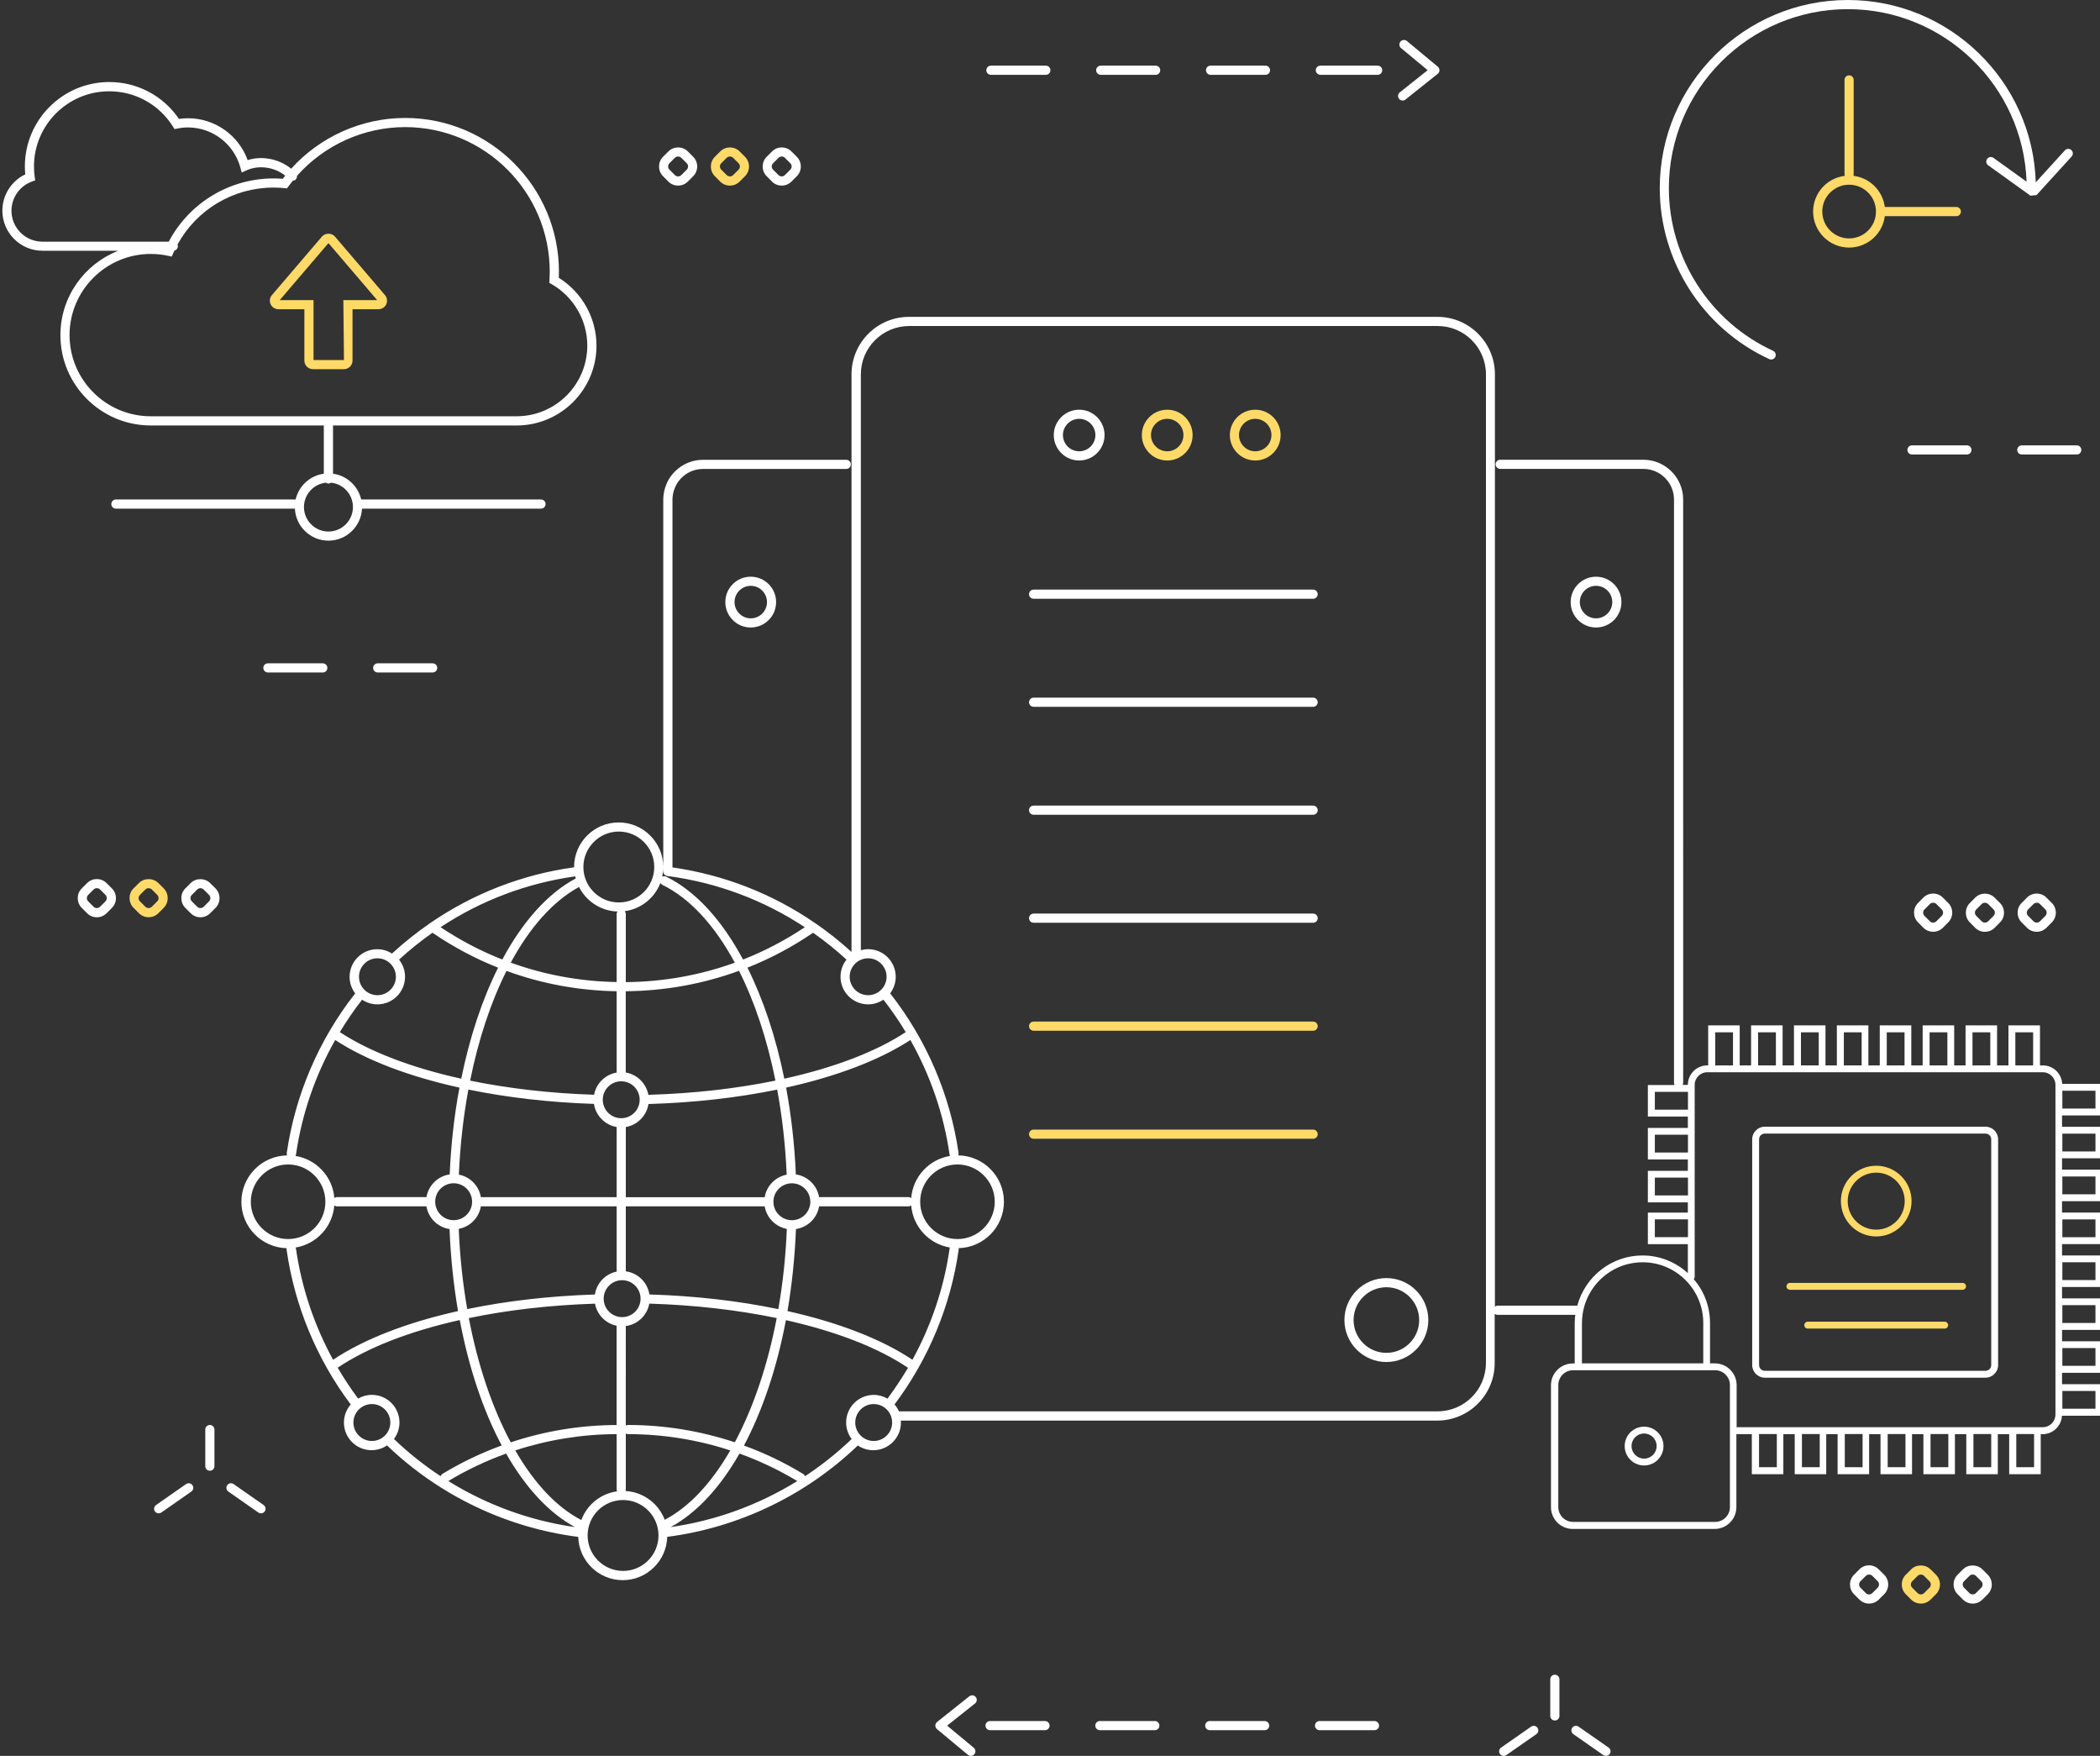 <?xml version="1.0" encoding="UTF-8"?>
<svg xmlns="http://www.w3.org/2000/svg" xmlns:xlink="http://www.w3.org/1999/xlink" version="1.1" id="Layer_2" x="0px" y="0px" viewBox="0 0 445 372" style="enable-background:new 0 0 445 372;" xml:space="preserve"><rect x="0" y="0" width="445" height="372" fill="#333333" stroke="none"/> <style type="text/css"> .st0{fill:#FFDA68;} .st1{fill:#FFFFFF;} .yellow_color_animate.st0{ animation: color-animation 6s linear infinite; } .white_color_animate.st1{ animation: color-animation 8s linear infinite; } .horizontal_move_left { animation: mover 2s infinite alternate; } @keyframes mover { 0% { transform: translateX(-10px); } 100% { transform: translateX(20px); } } .horizontal_move_right { animation: mover 1.1s infinite alternate; } @keyframes mover { 0% { transform: translateX(10px); } 100% { transform: translateX(-20px); } } .horizontal_move { animation: mover 10s infinite alternate; } @keyframes mover { 0% { transform: translateX(5px); } 100% { transform: translateX(-5px); } } .vert_move_up { animation: move 1.5s infinite alternate; } @keyframes move { 0% { transform: translateY(0px); } 30% { transform: translateY(-1px); } 60% { transform: translateY(-2px); } 100% { transform: translateY(-4px); } } .rotate .st0{ animation: rotate 1s normal linear infinite; } @keyframes rotate { from { transform: rotate(0deg);} to { transform: rotate(360deg);} } @keyframes color-animation { 0% { fill: #FFDA68; } 10% { fill: #FFFFFF; } 20% { fill: #FFDA68; } 30% { fill: #FFFFFF; } 40% { fill: #FFDA68; } 50% { fill: #FFFFFF; } 60% { fill: #FFDA68; } 70% { fill: #FFFFFF } 80% { fill: #FFDA68; } 90% { fill: #FFFFFF; } } </style> <g> <path class="st0 yellow_color_animate" d="M152.61,38.47c0.55,0.55,1.28,0.85,2.06,0.85c0.78,0,1.51-0.3,2.06-0.85l1.14-1.14c1.13-1.13,1.13-2.98,0-4.11 l-1.14-1.14c-1.14-1.13-2.98-1.13-4.11,0l-1.14,1.14c-1.13,1.13-1.13,2.98,0,4.11L152.61,38.47z M152.84,34.58l1.14-1.14 c0.19-0.19,0.44-0.28,0.69-0.28c0.25,0,0.5,0.09,0.69,0.28l1.14,1.14c0.38,0.38,0.38,0.99,0,1.37l-1.14,1.14 c-0.37,0.37-1,0.37-1.37,0l-1.14-1.14C152.46,35.57,152.46,34.96,152.84,34.58z"></path> <path class="st0 vert_move_up" d="M59,65.51h5.5V76.4c0,1,0.81,1.81,1.81,1.81h6.58c1,0,1.81-0.81,1.81-1.81V65.51h5.5 c0.7,0,1.35-0.41,1.65-1.05c0.29-0.64,0.19-1.4-0.27-1.94l-10.6-12.4c-0.69-0.81-2.07-0.81-2.76,0l-10.6,12.4 c-0.46,0.53-0.57,1.29-0.27,1.94C57.65,65.1,58.29,65.51,59,65.51z M69.6,51.5l10.32,12.08h-7.16l0.13,12.7h-6.45v-12.7h-7.16 L69.6,51.5z"></path> <path class="st0" d="M278.26,239.31h-59.23c-0.54,0-0.97,0.43-0.97,0.97s0.43,0.97,0.97,0.97h59.23c0.54,0,0.97-0.43,0.97-0.97 S278.79,239.31,278.26,239.31z"></path> <path class="st0" d="M278.26,216.43h-59.23c-0.54,0-0.97,0.43-0.97,0.97c0,0.54,0.43,0.97,0.97,0.97h59.23 c0.54,0,0.97-0.43,0.97-0.97C279.23,216.87,278.79,216.43,278.26,216.43z"></path> <path class="st0 yellow_color_animate" d="M247.34,97.56c2.97,0,5.38-2.41,5.38-5.38c0-2.97-2.41-5.38-5.38-5.38c-2.97,0-5.38,2.41-5.38,5.38 C241.96,95.14,244.37,97.56,247.34,97.56z M247.34,88.73c1.9,0,3.44,1.55,3.44,3.44c0,1.9-1.55,3.44-3.44,3.44 c-1.9,0-3.44-1.55-3.44-3.44C243.89,90.28,245.44,88.73,247.34,88.73z"></path> <path class="st0" d="M384.21,44.82c0,4.21,3.42,7.63,7.63,7.63c3.88,0,7.09-2.91,7.56-6.66h15.16c0.54,0,0.97-0.43,0.97-0.97 c0-0.54-0.43-0.97-0.97-0.97H399.4c-0.44-3.45-3.19-6.18-6.65-6.6c0.02-0.08,0.05-0.17,0.05-0.26V16.93c0-0.54-0.43-0.97-0.97-0.97 c-0.54,0-0.97,0.43-0.97,0.97V37c0,0.09,0.03,0.17,0.05,0.26C387.14,37.71,384.21,40.93,384.21,44.82z M391.84,39.13 c3.14,0,5.69,2.55,5.69,5.69c0,3.14-2.55,5.69-5.69,5.69c-3.14,0-5.69-2.55-5.69-5.69C386.14,41.68,388.7,39.13,391.84,39.13z"></path> <path class="st0 yellow_color_animate" d="M409.09,332.48c-1.1-1.1-3.02-1.1-4.11,0l-1.14,1.14c-1.13,1.13-1.13,2.98,0,4.12l1.14,1.14 c0.55,0.55,1.28,0.85,2.06,0.85c0.78,0,1.51-0.3,2.06-0.85l1.14-1.14c1.13-1.13,1.13-2.98,0-4.12L409.09,332.48z M408.86,336.37 l-1.14,1.14c-0.37,0.37-1,0.37-1.37,0l-1.14-1.14c-0.38-0.38-0.38-0.99,0-1.37l1.14-1.14c0.18-0.18,0.43-0.28,0.68-0.28 c0.26,0,0.5,0.1,0.69,0.28l1.14,1.14C409.24,335.37,409.24,335.99,408.86,336.37z"></path> <path class="st0" d="M397.58,261.95c4.13,0,7.49-3.36,7.49-7.49c0-4.13-3.36-7.49-7.49-7.49c-4.13,0-7.49,3.36-7.49,7.49 C390.09,258.59,393.45,261.95,397.58,261.95z M397.58,248.43c3.33,0,6.04,2.71,6.04,6.04c0,3.33-2.71,6.04-6.04,6.04 c-3.33,0-6.04-2.71-6.04-6.04C391.55,251.13,394.26,248.43,397.58,248.43z"></path> <path class="st0" d="M412.09,280.01h-29.02c-0.4,0-0.73,0.33-0.73,0.73s0.33,0.73,0.73,0.73h29.02c0.4,0,0.73-0.33,0.73-0.73 S412.49,280.01,412.09,280.01z"></path> <path class="st0" d="M415.88,271.79h-36.59c-0.4,0-0.73,0.33-0.73,0.73s0.33,0.73,0.73,0.73h36.59c0.4,0,0.73-0.33,0.73-0.73 S416.28,271.79,415.88,271.79z"></path> <path class="st0 yellow_color_animate" d="M34.69,192.33C34.69,192.33,34.69,192.33,34.69,192.33c1.13-1.13,1.13-2.98,0-4.12l-1.14-1.14 c-1.1-1.1-3.01-1.1-4.11,0l-1.14,1.14c-1.13,1.13-1.13,2.98,0,4.12l1.14,1.14c0.55,0.55,1.28,0.85,2.06,0.85 c0.78,0,1.51-0.3,2.06-0.85L34.69,192.33z M32.17,192.1c-0.36,0.37-1,0.37-1.37,0l-1.14-1.14c-0.38-0.38-0.38-0.99,0-1.37 l1.14-1.14c0.18-0.18,0.43-0.28,0.69-0.28c0.26,0,0.5,0.1,0.69,0.28l1.14,1.14c0.38,0.38,0.38,0.99,0,1.37L32.17,192.1z"></path> <path class="st0 yellow_color_animate" d="M265.99,97.56c2.97,0,5.38-2.41,5.38-5.38c0-2.97-2.41-5.38-5.38-5.38c-2.97,0-5.38,2.41-5.38,5.38 C260.61,95.14,263.03,97.56,265.99,97.56z M265.99,88.73c1.9,0,3.44,1.55,3.44,3.44c0,1.9-1.55,3.44-3.44,3.44 s-3.44-1.55-3.44-3.44C262.55,90.28,264.1,88.73,265.99,88.73z"></path> </g> <g> <path class="st1 horizontal_move_right" d="M209.98,15.85h11.64c0.54,0,0.97-0.43,0.97-0.97c0-0.54-0.43-0.97-0.97-0.97h-11.64 c-0.54,0-0.97,0.43-0.97,0.97C209.01,15.41,209.44,15.85,209.98,15.85z"></path> <path class="st1" d="M445.49,236.3v-6.68h-8.5c-0.11-2.17-1.9-3.91-4.1-3.91h-0.61v-8.48h-6.68v8.48h-2.41v-8.48h-6.68v8.48h-2.41 v-8.48h-6.68v8.48h-2.41v-8.48h-6.68v8.48h-2.41v-8.48h-6.68v8.48h-2.41v-8.48h-6.68v8.48h-2.41v-8.48h-6.68v8.48h-2.41v-8.48 h-6.68v8.48h-0.19c-2.27,0-4.12,1.85-4.12,4.12v0.02h-1.11c0.07-0.13,0.12-0.28,0.12-0.44V105.84c0-4.65-3.78-8.44-8.44-8.44 h-30.33c-0.54,0-0.97,0.43-0.97,0.97c0,0.54,0.43,0.97,0.97,0.97h30.33c3.58,0,6.5,2.91,6.5,6.5v123.59c0,0.16,0.05,0.3,0.12,0.44 h-5.66v6.68h8.47v2.41h-8.47v6.68h8.47v2.41h-8.47v6.68h8.47v2.17h-8.47v6.68h8.47v6.14c-2.54-2.31-5.91-3.74-9.61-3.74 c-6.62,0-12.18,4.52-13.81,10.63h-16.88c-0.22,0-0.41,0.09-0.58,0.21V79.3c0-6.71-5.46-12.17-12.17-12.17h-112 c-6.71,0-12.17,5.46-12.17,12.17v122.38c-2.42-2.21-4.97-4.23-7.63-6.06c-0.01,0-0.01-0.01-0.02-0.01 c-9.03-6.23-19.33-10.27-30.29-11.84v-77.93c0-0.63,0.14-2.83,1.9-4.59c1.23-1.23,2.86-1.9,4.59-1.9h30.33 c0.54,0,0.97-0.43,0.97-0.97c0-0.54-0.43-0.97-0.97-0.97h-30.33c-2.25,0-4.37,0.88-5.97,2.47c-2.23,2.23-2.47,4.91-2.47,5.97v78.78 c0,0.54,0.43,0.97,0.97,0.97c0.01,0,0.01,0,0.02,0c10.45,1.39,20.3,5.1,29,10.84c-4.14,2.76-8.52,5.05-13.08,6.85 c-4.46-8.33-10.03-14.5-16.3-17.57c-0.28-0.13-0.58-0.11-0.84,0.01c0.15-0.66,0.23-1.34,0.23-2.04c0-5.21-4.24-9.45-9.45-9.45 c-5.21,0-9.45,4.24-9.45,9.45c0,0.02,0,0.03,0,0.05c-11.07,1.54-21.47,5.6-30.58,11.88c-0.01,0-0.01,0.01-0.02,0.02 c-2.75,1.9-5.39,3.99-7.89,6.29c-0.03,0.03-0.04,0.07-0.07,0.1c-0.91-0.59-1.99-0.93-3.16-0.93c-3.23,0-5.85,2.62-5.85,5.85 c0,1.32,0.45,2.54,1.19,3.52c-0.01,0.01-0.02,0.01-0.03,0.02c-7.69,9.81-12.7,21.5-14.48,33.81c-0.02,0.17,0.01,0.33,0.07,0.48 c-5.35,0.09-9.68,4.46-9.68,9.83c0,5.35,4.29,9.7,9.6,9.83c-0.02,0.1-0.03,0.21-0.02,0.32c1.68,11.81,6.35,23.11,13.52,32.69 c0.02,0.03,0.06,0.06,0.08,0.09c-0.9,1.03-1.45,2.37-1.45,3.84c0,3.23,2.62,5.85,5.85,5.85c1.22,0,2.34-0.37,3.28-1.01 c11.05,10.61,25.38,17.46,40.52,19.38c0.15,5.08,4.32,9.17,9.43,9.17c5.12,0,9.29-4.1,9.43-9.18c15.09-1.94,29.38-8.78,40.39-19.36 c0.94,0.64,2.07,1.01,3.28,1.01c3.23,0,5.85-2.63,5.85-5.85c0-0.14-0.01-0.29-0.02-0.43h113.67c6.71,0,12.17-5.46,12.17-12.17 v-10.44c0.16,0.12,0.36,0.21,0.58,0.21h16.5c-0.07,0.57-0.12,1.15-0.12,1.74v8.56h-0.42c-2.54,0-4.61,2.07-4.61,4.61v25.84 c0,2.54,2.07,4.61,4.61,4.61h30.07c2.54,0,4.61-2.07,4.61-4.61v-15.51c0.06,0.02,0.13,0.04,0.2,0.04h3.07v8.48h6.68v-8.48h2.41 v8.48h6.68v-8.48h2.41v8.48h6.68v-8.48h2.41v8.48h6.68v-8.48h2.41v8.48h6.68v-8.48h2.41v8.48h6.68v-8.48h2.41v8.48h6.68v-8.48h0.4 c2.2,0,3.99-1.74,4.1-3.91h8.5v-6.68h-8.48v-2.41h8.48v-6.68h-8.48v-2.41h8.48v-6.68h-8.48v-2.41h8.48v-6.68h-8.48v-2.41h8.48 v-6.68h-8.48v-2.41h8.48v-6.68h-8.48v-2.41h8.48v-6.67h-8.48v-2.41H445.49z M437.02,231.08h7.02v3.77h-7.02V231.08z M183.96,203.02 c2.16,0,3.91,1.76,3.91,3.91s-1.75,3.91-3.91,3.91c-2.16,0-3.91-1.76-3.91-3.91S181.8,203.02,183.96,203.02z M172.3,197.61 c2.46,1.73,4.83,3.63,7.08,5.69c-0.79,1-1.27,2.26-1.27,3.63c0,3.23,2.62,5.85,5.85,5.85c1.2,0,2.32-0.37,3.25-0.99 c1.71,2.2,3.29,4.49,4.72,6.87c-6.36,4.19-15.28,7.56-25.73,9.87c-1.79-8.82-4.46-16.81-7.81-23.52 C163.26,203.08,167.91,200.6,172.3,197.61z M92.22,254.59c0-2.16,1.76-3.91,3.91-3.91c2.16,0,3.91,1.75,3.91,3.91 c0,2.16-1.75,3.91-3.91,3.91C93.98,258.51,92.23,256.76,92.22,254.59C92.22,254.6,92.22,254.6,92.22,254.59 C92.22,254.6,92.22,254.6,92.22,254.59z M131.64,236.9c-2.16,0-3.91-1.75-3.91-3.91c0-2.16,1.75-3.91,3.91-3.91 c2.16,0,3.91,1.76,3.91,3.91C135.55,235.15,133.8,236.9,131.64,236.9z M137.42,233.87c0.03,0,0.05,0.02,0.08,0.02 c0.01,0,0.02,0,0.03,0c9.61-0.28,18.82-1.34,27.16-3.05c1.05,5.68,1.74,11.7,2.01,17.94c0,0.03,0.02,0.05,0.02,0.08 c-2.4,0.45-4.28,2.37-4.68,4.78h-29.43v-14.87C135.09,238.34,137.04,236.36,137.42,233.87z M130.67,227.23 c-2.42,0.41-4.33,2.29-4.78,4.7c-9.31-0.3-18.21-1.34-26.27-2.99c1.77-8.76,4.4-16.66,7.71-23.25c7.43,2.72,15.29,4.18,23.34,4.31 V227.23z M125.86,233.87c0.38,2.49,2.33,4.47,4.81,4.89v14.87H101.9c-0.4-2.41-2.29-4.33-4.68-4.78c0-0.03,0.02-0.05,0.02-0.08 c0.27-6.24,0.96-12.26,2.01-17.94C107.43,232.51,116.45,233.56,125.86,233.87z M101.9,255.57h28.77v13.83 c-2.39,0.48-4.24,2.43-4.61,4.85c-9.57,0.3-18.75,1.37-27.05,3.09c-0.95-5.43-1.56-11.13-1.8-17 C99.61,259.9,101.5,257.98,101.9,255.57z M126.08,276.19c0.43,2.34,2.26,4.2,4.58,4.68v21.03c-7.67,0.02-15.24,1.27-22.43,3.67 c-3.9-7.28-6.97-16.29-8.88-26.32C107.54,277.54,116.61,276.49,126.08,276.19z M127.92,275.13c0-2.16,1.75-3.91,3.91-3.91 c2.16,0,3.91,1.76,3.91,3.91c0,2.16-1.75,3.91-3.91,3.91C129.68,279.04,127.92,277.29,127.92,275.13z M132.61,280.93 c2.52-0.33,4.53-2.27,4.98-4.75c9.58,0.29,18.74,1.35,27,3.06c-1.92,10.03-4.98,19.04-8.88,26.32c-7.25-2.41-14.89-3.67-22.63-3.67 c-0.17,0-0.33,0.06-0.47,0.14V280.93z M137.61,274.24c-0.39-2.55-2.43-4.56-5-4.9v-13.77h29.43c0.41,2.41,2.29,4.33,4.69,4.78 c-0.23,5.87-0.85,11.57-1.8,17C156.55,275.6,147.28,274.53,137.61,274.24z M163.89,254.6c0-2.16,1.75-3.91,3.91-3.91 c2.16,0,3.91,1.75,3.91,3.91c0,2.16-1.75,3.91-3.91,3.91C165.65,258.51,163.89,256.75,163.89,254.6z M168.67,260.38 c2.5-0.37,4.49-2.33,4.9-4.81h18.98c0.21,0,0.38-0.08,0.54-0.19c0.36,4.52,3.79,8.19,8.2,8.92c-0.02,0.06-0.06,0.12-0.06,0.18 c-1.17,8.27-3.87,16.28-7.88,23.6c-6.52-4.38-15.71-7.91-26.48-10.32C167.81,272.23,168.43,266.41,168.67,260.38z M194.99,254.6 c0-4.36,3.54-7.9,7.9-7.9c4.36,0,7.9,3.55,7.9,7.9c0,4.36-3.54,7.9-7.9,7.9C198.54,262.5,194.99,258.95,194.99,254.6z M193.09,253.81c-0.16-0.11-0.34-0.19-0.54-0.19h-18.98c-0.42-2.5-2.43-4.46-4.95-4.82c0-0.04,0.02-0.08,0.02-0.12 c-0.28-6.35-0.99-12.47-2.06-18.26c10.66-2.36,19.78-5.81,26.33-10.09c4.23,7.48,7.07,15.7,8.3,24.23 c0.02,0.12,0.06,0.23,0.11,0.33C196.89,245.61,193.45,249.28,193.09,253.81z M164.32,228.93c-8.23,1.69-17.33,2.74-26.85,3.01 c-0.03,0-0.05,0.02-0.08,0.02c-0.43-2.42-2.36-4.33-4.79-4.74v-17.22c8.28-0.07,16.37-1.54,24-4.33 C159.93,212.27,162.56,220.18,164.32,228.93z M140.34,187.45c5.89,2.88,11.13,8.66,15.37,16.5c-7.35,2.66-15.13,4.05-23.1,4.12 v-14.43c0-0.23-0.09-0.43-0.23-0.6c3.47-0.46,6.34-2.81,7.56-5.97C140.04,187.22,140.16,187.36,140.34,187.45z M131.13,176.17 c4.14,0,7.51,3.37,7.51,7.51c0,4.14-3.37,7.51-7.51,7.51c-4.14,0-7.51-3.37-7.51-7.51C123.63,179.54,127,176.17,131.13,176.17z M130.84,193.11c-0.1,0.15-0.17,0.33-0.17,0.52v14.42c-7.74-0.13-15.29-1.52-22.44-4.11c4.02-7.44,8.95-13.02,14.47-16.03 C124.22,190.92,127.29,193,130.84,193.11z M121.9,185.66c0.03,0.15,0.07,0.29,0.11,0.44c-5.97,3.18-11.28,9.18-15.57,17.18 c-4.56-1.79-8.94-4.09-13.08-6.85C101.93,190.77,111.62,187.1,121.9,185.66z M79.98,203.02c2.16,0,3.91,1.76,3.91,3.91 s-1.76,3.91-3.91,3.91c-2.16,0-3.91-1.76-3.91-3.91S77.82,203.02,79.98,203.02z M76.73,211.79c0.93,0.63,2.05,0.99,3.25,0.99 c3.23,0,5.85-2.62,5.85-5.85c0-1.37-0.48-2.63-1.27-3.63c2.25-2.06,4.62-3.96,7.08-5.69c4.39,2.99,9.04,5.47,13.91,7.4 c-3.36,6.71-6.02,14.7-7.81,23.52c-10.45-2.31-19.36-5.69-25.73-9.87C73.44,216.29,75.01,213.99,76.73,211.79z M62.73,244.56 c1.23-8.53,4.07-16.75,8.3-24.23c6.55,4.29,15.67,7.74,26.33,10.09c-1.08,5.79-1.79,11.91-2.06,18.26c0,0.04,0.02,0.08,0.02,0.12 c-2.52,0.35-4.53,2.32-4.95,4.82H71.39c-0.21,0-0.38,0.08-0.54,0.19c-0.36-4.53-3.8-8.2-8.23-8.92 C62.68,244.79,62.72,244.68,62.73,244.56z M53.15,254.6c0-4.36,3.55-7.9,7.9-7.9c4.36,0,7.9,3.55,7.9,7.9c0,4.36-3.54,7.9-7.9,7.9 C56.69,262.5,53.15,258.95,53.15,254.6z M62.71,264.48c-0.01-0.07-0.04-0.12-0.07-0.18c4.41-0.73,7.84-4.39,8.2-8.92 c0.16,0.11,0.34,0.19,0.54,0.19h18.98c0.42,2.49,2.4,4.44,4.9,4.81c0.24,6.03,0.85,11.85,1.8,17.38 c-10.78,2.41-19.96,5.94-26.48,10.32C66.58,280.76,63.89,272.75,62.71,264.48z M78.8,305.28c-2.16,0-3.91-1.76-3.91-3.91 s1.76-3.91,3.91-3.91c2.16,0,3.91,1.75,3.91,3.91S80.96,305.28,78.8,305.28z M93.37,312.74c-3.52-2.31-6.83-4.95-9.89-7.88 c0.73-0.98,1.17-2.18,1.17-3.5c0-3.23-2.62-5.85-5.85-5.85c-1.06,0-2.06,0.29-2.92,0.79c-0.01-0.01-0.01-0.02-0.01-0.03 c-1.56-2.09-3-4.27-4.31-6.51c6.33-4.28,15.3-7.74,25.87-10.1c1.91,10.13,4.96,19.19,8.88,26.57c-4.35,1.59-8.55,3.59-12.54,6.01 C93.57,312.36,93.45,312.54,93.37,312.74z M95,313.77c3.9-2.35,8-4.29,12.25-5.82c4.09,7.16,9.04,12.57,14.58,15.57 C112.31,322.17,103.15,318.82,95,313.77z M109.19,307.28c6.89-2.25,14.13-3.43,21.48-3.45v11.73c0,0.14,0.03,0.27,0.09,0.39 c-3.5,0.48-6.38,2.86-7.57,6.08C117.93,319.32,113.17,314.18,109.19,307.28z M132.03,332.81c-4.14,0-7.51-3.37-7.51-7.51 c0-4.14,3.37-7.51,7.51-7.51c4.14,0,7.51,3.37,7.51,7.51C139.54,329.44,136.17,332.81,132.03,332.81z M140.86,321.98 c-1.29-3.42-4.5-5.89-8.32-6.1c0.04-0.1,0.07-0.21,0.07-0.32v-11.87c0.14,0.08,0.29,0.14,0.47,0.14c7.41,0,14.72,1.18,21.67,3.45 C150.8,314.13,146.07,319.25,140.86,321.98z M142.12,323.52c5.54-3,10.49-8.41,14.58-15.57c4.25,1.53,8.35,3.48,12.25,5.82 C160.79,318.82,151.63,322.17,142.12,323.52z M185.14,305.28c-2.16,0-3.91-1.76-3.91-3.91s1.75-3.91,3.91-3.91 c2.16,0,3.91,1.75,3.91,3.91S187.3,305.28,185.14,305.28z M188.08,296.28c-0.01,0.01-0.01,0.02-0.01,0.03 c-0.86-0.5-1.86-0.79-2.92-0.79c-3.23,0-5.85,2.62-5.85,5.85c0,1.31,0.44,2.52,1.17,3.5c-3.06,2.93-6.37,5.56-9.89,7.88 c-0.07-0.2-0.2-0.37-0.39-0.49c-3.99-2.42-8.19-4.43-12.54-6.01c3.92-7.38,6.98-16.44,8.89-26.57c10.56,2.37,19.54,5.82,25.87,10.1 C191.07,292.01,189.64,294.19,188.08,296.28z M314.87,288.77c0,5.64-4.59,10.23-10.23,10.23H190.49c-0.24-0.54-0.56-1.03-0.94-1.47 c0.03-0.03,0.06-0.05,0.08-0.09c7.17-9.58,11.84-20.88,13.52-32.69c0.02-0.11,0-0.22-0.02-0.32c5.32-0.13,9.61-4.48,9.61-9.83 c0-5.37-4.33-9.74-9.68-9.83c0.06-0.15,0.09-0.31,0.07-0.48c-1.78-12.3-6.78-23.99-14.48-33.81c-0.01-0.01-0.02-0.01-0.03-0.02 c0.74-0.98,1.19-2.2,1.19-3.52c0-3.23-2.62-5.85-5.85-5.85c-0.53,0-1.05,0.08-1.54,0.21V79.3c0-5.64,4.59-10.23,10.23-10.23h112 c5.64,0,10.23,4.59,10.23,10.23V288.77z M427.06,218.7h3.77v7.02h-3.77V218.7z M417.98,218.7h3.77v7.02h-3.77V218.7z M408.89,218.7 h3.77v7.02h-3.77V218.7z M399.81,218.7h3.77v7.02h-3.77V218.7z M390.72,218.7h3.77v7.02h-3.77V218.7z M381.63,218.7h3.77v7.02 h-3.77V218.7z M372.55,218.7h3.77v7.02h-3.77V218.7z M363.46,218.7h3.77v7.02h-3.77V218.7z M350.67,235.09v-3.77h7.02v3.77H350.67z M350.67,244.17v-3.77h7.02v3.77H350.67z M350.67,253.26v-3.77h7.02v3.77H350.67z M350.67,262.1v-3.77h7.02v3.77H350.67z M335.23,280.28c0-7.09,5.77-12.86,12.85-12.86c7.09,0,12.85,5.77,12.85,12.86v8.56h-25.71V280.28z M366.58,319.28 c0,1.74-1.41,3.15-3.15,3.15h-30.07c-1.74,0-3.15-1.41-3.15-3.15v-25.84c0-1.74,1.41-3.15,3.15-3.15h30.07 c1.74,0,3.15,1.41,3.15,3.15V319.28z M376.52,310.83h-3.77v-7.02h3.77V310.83z M385.61,310.83h-3.77v-7.02h3.77V310.83z M394.69,310.83h-3.77v-7.02h3.77V310.83z M403.78,310.83h-3.77v-7.02h3.77V310.83z M412.86,310.83h-3.77v-7.02h3.77V310.83z M421.95,310.83h-3.77v-7.02h3.77V310.83z M431.03,310.83h-3.77v-7.02h3.77V310.83z M435.56,299.69c0,1.47-1.2,2.67-2.67,2.67h-0.4 h-6.68h-2.41h-6.68h-2.41h-6.68h-2.41h-6.68h-2.41h-6.68h-2.41h-6.68h-2.41h-6.68h-3.07c-0.07,0-0.13,0.02-0.2,0.04v-8.95 c0-2.54-2.07-4.61-4.61-4.61h-1.03v-8.56c0-3.55-1.3-6.79-3.45-9.29c0.12-0.13,0.2-0.3,0.2-0.5v-6.93v-6.68v-2.17v-6.68v-2.41 v-6.68v-2.41v-6.68v-0.02c0-1.47,1.2-2.67,2.67-2.67h0.19h6.68h2.41h6.68h2.41h6.68h2.41h6.68h2.41h6.68h2.41h6.68h2.41h6.68h2.41 h6.68h0.61c1.47,0,2.67,1.2,2.67,2.67V299.69z M437.02,294.68h7.02v3.77h-7.02V294.68z M437.02,285.59h7.02v3.77h-7.02V285.59z M437.02,276.51h7.02v3.77h-7.02V276.51z M437.02,267.42h7.02v3.77h-7.02V267.42z M437.02,258.34h7.02v3.77h-7.02V258.34z M437.02,249.25h7.02v3.77h-7.02V249.25z M437.02,240.17h7.02v3.77h-7.02V240.17z"></path> <path class="st1 white_color_animate" d="M163.59,38.47c0.55,0.55,1.28,0.85,2.06,0.85c0.78,0,1.51-0.3,2.06-0.85l1.14-1.14c1.13-1.13,1.13-2.98,0-4.11 l-1.14-1.14c-1.13-1.13-2.98-1.13-4.11,0l-1.14,1.14c-1.13,1.13-1.13,2.98,0,4.11L163.59,38.47z M163.82,34.58l1.14-1.14 c0.19-0.19,0.44-0.28,0.69-0.28c0.25,0,0.5,0.09,0.68,0.28l1.14,1.14c0.38,0.38,0.38,0.99,0,1.37l-1.14,1.14 c-0.36,0.37-1,0.37-1.37,0l-1.14-1.14C163.44,35.57,163.44,34.96,163.82,34.58z"></path> <path class="st1 white_color_animate" d="M228.68,97.56c2.97,0,5.38-2.41,5.38-5.38c0-2.97-2.41-5.38-5.38-5.38c-2.97,0-5.38,2.41-5.38,5.38 C223.3,95.14,225.72,97.56,228.68,97.56z M228.68,88.73c1.9,0,3.44,1.55,3.44,3.44c0,1.9-1.54,3.44-3.44,3.44 c-1.9,0-3.44-1.55-3.44-3.44C225.24,90.28,226.79,88.73,228.68,88.73z"></path> <path class="st1 white_color_animate" d="M278.26,147.8h-59.23c-0.54,0-0.97,0.43-0.97,0.97c0,0.54,0.43,0.97,0.97,0.97h59.23 c0.54,0,0.97-0.43,0.97-0.97C279.23,148.23,278.79,147.8,278.26,147.8z"></path> <path class="st1 white_color_animate" d="M278.26,170.67h-59.23c-0.54,0-0.97,0.43-0.97,0.97c0,0.54,0.43,0.97,0.97,0.97h59.23 c0.54,0,0.97-0.43,0.97-0.97C279.23,171.11,278.79,170.67,278.26,170.67z"></path> <path class="st1 white_color_animate" d="M278.26,193.55h-59.23c-0.54,0-0.97,0.43-0.97,0.97s0.43,0.97,0.97,0.97h59.23c0.54,0,0.97-0.43,0.97-0.97 S278.79,193.55,278.26,193.55z"></path> <path class="st1 white_color_animate" d="M141.63,38.47c0.57,0.57,1.31,0.85,2.06,0.85c0.75,0,1.49-0.28,2.06-0.85l1.14-1.14h0 c1.13-1.13,1.13-2.98,0-4.11l-1.14-1.14c-1.13-1.13-2.98-1.13-4.11,0l-1.14,1.14c-1.13,1.13-1.13,2.98,0,4.11L141.63,38.47z M141.86,34.58l1.14-1.14c0.19-0.19,0.44-0.28,0.69-0.28c0.25,0,0.5,0.09,0.69,0.28l1.14,1.14c0.38,0.38,0.38,0.99,0,1.37 l-1.14,1.14c-0.38,0.38-0.99,0.38-1.37,0l-1.14-1.14C141.48,35.57,141.48,34.96,141.86,34.58z"></path> <path class="st1" d="M153.7,127.56c0,2.97,2.41,5.38,5.38,5.38c2.97,0,5.38-2.41,5.38-5.38c0-2.97-2.41-5.38-5.38-5.38 C156.11,122.17,153.7,124.59,153.7,127.56z M162.53,127.56c0,1.9-1.54,3.44-3.44,3.44s-3.44-1.55-3.44-3.44 c0-1.9,1.55-3.45,3.44-3.45S162.53,125.66,162.53,127.56z"></path> <path class="st1 white_color_animate" d="M429.53,190.16l-1.14,1.14c-1.13,1.13-1.13,2.98,0,4.11l1.14,1.14c0.55,0.55,1.28,0.85,2.06,0.85 c0.78,0,1.51-0.3,2.06-0.85l1.14-1.14c1.13-1.13,1.13-2.98,0-4.11l-1.14-1.14C432.51,189.02,430.66,189.02,429.53,190.16z M433.42,194.04l-1.14,1.14c-0.36,0.37-1,0.37-1.37,0l-1.14-1.14c-0.38-0.38-0.38-0.99,0-1.37l1.14-1.14 c0.19-0.19,0.44-0.28,0.69-0.28c0.25,0,0.5,0.09,0.68,0.28l1.14,1.14C433.79,193.05,433.79,193.66,433.42,194.04z"></path> <path class="st1" d="M338.21,132.94c2.97,0,5.38-2.41,5.38-5.38c0-2.97-2.41-5.38-5.38-5.38c-2.97,0-5.38,2.41-5.38,5.38 C332.83,130.53,335.24,132.94,338.21,132.94z M338.21,124.11c1.9,0,3.44,1.55,3.44,3.45c0,1.9-1.55,3.44-3.44,3.44 s-3.44-1.55-3.44-3.44C334.77,125.66,336.31,124.11,338.21,124.11z"></path> <path class="st1 horizontal_move" d="M417.77,95.32c0-0.54-0.43-0.97-0.97-0.97h-11.64c-0.54,0-0.97,0.43-0.97,0.97c0,0.54,0.43,0.97,0.97,0.97 h11.64C417.33,96.29,417.77,95.85,417.77,95.32z"></path> <path class="st1" d="M374.92,76.08c0.13,0.06,0.27,0.09,0.4,0.09c0.37,0,0.72-0.21,0.88-0.56c0.22-0.49,0.01-1.06-0.48-1.29 c-13.41-6.18-22.08-19.7-22.08-34.46c0-20.91,17.01-37.92,37.92-37.92c20.45,0,37.16,16.27,37.88,36.55l-7.01-5.04 c-0.43-0.31-1.04-0.21-1.35,0.22c-0.31,0.44-0.21,1.04,0.22,1.35l8.97,6.44l1.28-0.13l7.44-8.17c0.36-0.4,0.33-1.01-0.06-1.37 c-0.39-0.36-1.01-0.33-1.37,0.06l-6.17,6.78C430.74,17.22,413.13,0,391.57,0c-21.98,0-39.86,17.88-39.86,39.86 C351.71,55.37,360.82,69.59,374.92,76.08z"></path> <path class="st1 horizontal_move_right" d="M233.25,15.85h11.64c0.54,0,0.97-0.43,0.97-0.97c0-0.54-0.43-0.97-0.97-0.97h-11.64 c-0.54,0-0.97,0.43-0.97,0.97C232.28,15.41,232.71,15.85,233.25,15.85z"></path> <path class="st1 horizontal_move" d="M427.46,95.32c0,0.54,0.43,0.97,0.97,0.97h11.64c0.54,0,0.97-0.43,0.97-0.97c0-0.54-0.43-0.97-0.97-0.97 h-11.64C427.9,94.35,427.46,94.78,427.46,95.32z"></path> <path class="st1" d="M418.55,196.56c0.55,0.55,1.28,0.85,2.06,0.85c0.78,0,1.51-0.3,2.06-0.85l1.14-1.14 c1.13-1.13,1.13-2.98,0-4.11l-1.14-1.14c-1.14-1.13-2.98-1.13-4.11,0l-1.14,1.14c-1.13,1.13-1.13,2.98,0,4.11L418.55,196.56z M418.78,192.67l1.14-1.14c0.19-0.19,0.44-0.28,0.69-0.28c0.25,0,0.5,0.09,0.69,0.28l1.14,1.14c0.38,0.38,0.38,0.99,0,1.37 l-1.14,1.14c-0.37,0.37-1,0.37-1.37,0l-1.14-1.14C418.4,193.66,418.4,193.05,418.78,192.67z"></path> <path class="st1 horizontal_move_right" d="M296.46,20.93c0.19,0.24,0.47,0.37,0.76,0.37c0.21,0,0.42-0.07,0.6-0.21l6.84-5.45 c0.23-0.18,0.36-0.46,0.37-0.75c0-0.29-0.13-0.57-0.35-0.76l-6.55-5.44c-0.41-0.34-1.02-0.29-1.37,0.13 c-0.34,0.41-0.29,1.02,0.13,1.37l5.64,4.68l-5.91,4.7C296.2,19.9,296.13,20.51,296.46,20.93z"></path> <path class="st1 white_color_animate" d="M407.58,190.16l-1.14,1.14c-1.13,1.13-1.13,2.98,0,4.11l1.14,1.14c0.57,0.57,1.31,0.85,2.06,0.85 c0.75,0,1.49-0.28,2.06-0.85l1.14-1.14h0c1.13-1.13,1.13-2.98,0-4.11l-1.14-1.14C410.56,189.02,408.71,189.02,407.58,190.16z M411.46,194.04l-1.14,1.14c-0.38,0.38-0.99,0.38-1.37,0l-1.14-1.14c-0.38-0.38-0.38-0.99,0-1.37l1.14-1.14 c0.19-0.19,0.44-0.28,0.69-0.28c0.25,0,0.5,0.09,0.69,0.28l1.14,1.14C411.84,193.05,411.84,193.66,411.46,194.04z"></path> <path class="st1 horizontal_move_right" d="M256.52,15.85h11.64c0.54,0,0.97-0.43,0.97-0.97c0-0.54-0.43-0.97-0.97-0.97h-11.64 c-0.54,0-0.97,0.43-0.97,0.97C255.55,15.41,255.98,15.85,256.52,15.85z"></path> <path class="st1" d="M12.8,71c0,10.55,8.59,19.14,19.14,19.14h36.68v10.22c-2.95,0.4-5.32,2.61-5.98,5.47 c-0.01,0-0.03-0.01-0.04-0.01H24.56c-0.54,0-0.97,0.43-0.97,0.97s0.43,0.97,0.97,0.97h37.93c0.18,3.77,3.3,6.78,7.11,6.78 c3.81,0,6.93-3.01,7.11-6.78h37.93c0.54,0,0.97-0.43,0.97-0.97s-0.43-0.97-0.97-0.97h-38.1c-0.66-2.86-3.03-5.06-5.97-5.46V90.14 h38.91c9.33,0,16.92-7.59,16.92-16.91c0-5.84-3.05-11.29-7.99-14.38c0.02-0.43,0.03-0.86,0.03-1.29 c0-17.96-14.61-32.57-32.58-32.57c-9.23,0-18.04,3.97-24.16,10.75c-2.56-2.08-6.15-2.8-9.22-1.82c-1.9-5.27-6.95-8.87-12.63-8.87 c-0.64,0-1.29,0.05-1.93,0.14c-3.33-4.9-8.81-7.81-14.77-7.81c-9.86,0-17.88,8.02-17.88,17.87c0,0.56,0.03,1.13,0.08,1.69 c-2.93,1.4-4.85,4.39-4.85,7.68c0,4.69,3.81,8.5,8.5,8.5h16.07C17.9,55.92,12.8,62.87,12.8,71z M74.79,107.42 c0,2.86-2.33,5.19-5.19,5.19s-5.19-2.33-5.19-5.19c0-2.68,2.05-4.9,4.66-5.16c0.15,0.1,0.33,0.18,0.53,0.18 c0.2,0,0.37-0.07,0.53-0.18C72.74,102.52,74.79,104.73,74.79,107.42z M8.99,51.2c-3.62,0-6.56-2.94-6.56-6.56 c0-2.74,1.73-5.22,4.3-6.16l0.73-0.27l-0.11-0.77c-0.1-0.73-0.15-1.46-0.15-2.17c0-8.79,7.15-15.93,15.94-15.93 c5.51,0,10.55,2.78,13.49,7.45l0.36,0.56l0.65-0.13C38.36,27.07,39.1,27,39.84,27c5.17,0,9.72,3.48,11.08,8.45l0.3,1.1l1.04-0.47 c2.61-1.17,5.9-0.7,8.18,1.14c-0.18,0.22-0.36,0.43-0.53,0.66c-0.65-0.05-1.29-0.08-1.94-0.08c-9.37,0-17.89,5.21-22.21,13.4H8.99z M31.94,53.8c1.24,0,2.48,0.13,3.67,0.39l0.78,0.17l0.32-0.73c0.08-0.18,0.18-0.36,0.26-0.54c0.41-0.11,0.72-0.47,0.72-0.92 c0-0.13-0.03-0.25-0.07-0.37c4.04-7.39,11.81-12.06,20.34-12.06c0.77,0,1.54,0.04,2.3,0.11l0.55,0.06l0.33-0.45 c0.29-0.4,0.6-0.78,0.91-1.17c0.21-0.02,0.42-0.08,0.58-0.23c0.23-0.21,0.32-0.51,0.3-0.8c5.77-6.51,14.14-10.33,22.92-10.33 c16.89,0,30.64,13.74,30.64,30.63c0,0.58-0.02,1.17-0.05,1.76l-0.04,0.6l0.52,0.3c4.65,2.68,7.53,7.66,7.53,13 c0,8.26-6.72,14.97-14.98,14.97H31.94c-9.49,0-17.2-7.72-17.2-17.2C14.74,61.52,22.46,53.8,31.94,53.8z"></path> <path class="st1 horizontal_move_right" d="M279.79,15.85h12.14c0.54,0,0.97-0.43,0.97-0.97c0-0.54-0.43-0.97-0.97-0.97h-12.14 c-0.54,0-0.97,0.43-0.97,0.97C278.82,15.41,279.26,15.85,279.79,15.85z"></path> <path class="st1" d="M420.74,238.7h-46.77c-1.47,0-2.67,1.2-2.67,2.67v47.83c0,1.47,1.2,2.67,2.67,2.67h46.77 c1.47,0,2.67-1.2,2.67-2.67v-47.83C423.4,239.89,422.21,238.7,420.74,238.7z M421.95,289.2c0,0.67-0.54,1.21-1.21,1.21h-46.77 c-0.67,0-1.21-0.54-1.21-1.21v-47.83c0-0.67,0.54-1.21,1.21-1.21h46.77c0.67,0,1.21,0.54,1.21,1.21V289.2z"></path> <path class="st1" d="M293.78,270.77c-4.9,0-8.89,3.99-8.89,8.89c0,4.9,3.99,8.89,8.89,8.89c4.9,0,8.89-3.99,8.89-8.89 C302.67,274.75,298.69,270.77,293.78,270.77z M293.78,286.61c-3.83,0-6.95-3.12-6.95-6.95c0-3.83,3.12-6.95,6.95-6.95 c3.83,0,6.95,3.12,6.95,6.95C300.74,283.49,297.62,286.61,293.78,286.61z"></path> <path class="st1 white_color_animate" d="M398.12,332.48c-1.13-1.14-2.98-1.14-4.11,0l-1.14,1.14c-1.13,1.13-1.13,2.98,0,4.12l1.14,1.14 c0.57,0.57,1.31,0.85,2.06,0.85c0.74,0,1.49-0.28,2.06-0.85l1.14-1.14h0c1.13-1.13,1.13-2.98,0-4.12L398.12,332.48z M397.89,336.37 l-1.14,1.14c-0.38,0.38-0.99,0.38-1.37,0l-1.14-1.14c-0.38-0.38-0.38-0.99,0-1.37l1.14-1.14c0.19-0.19,0.44-0.28,0.69-0.28 c0.25,0,0.5,0.09,0.69,0.28l1.14,1.14C398.26,335.37,398.26,335.99,397.89,336.37z"></path> <path class="st1" d="M334.51,365.8c-0.44-0.31-1.05-0.2-1.35,0.24c-0.31,0.44-0.2,1.04,0.24,1.35l6.36,4.44 c0.17,0.12,0.36,0.17,0.55,0.17c0.31,0,0.61-0.14,0.8-0.41c0.31-0.44,0.2-1.04-0.24-1.35L334.51,365.8z"></path> <path class="st1" d="M329.48,354.8c-0.54,0-0.97,0.43-0.97,0.97v7.76c0,0.54,0.43,0.97,0.97,0.97c0.54,0,0.97-0.43,0.97-0.97v-7.76 C330.45,355.24,330.01,354.8,329.48,354.8z"></path> <path class="st1" d="M324.45,365.8l-6.36,4.44c-0.44,0.31-0.55,0.91-0.24,1.35c0.19,0.27,0.49,0.41,0.8,0.41 c0.19,0,0.39-0.06,0.55-0.17l6.36-4.44c0.44-0.31,0.55-0.91,0.24-1.35C325.49,365.6,324.88,365.49,324.45,365.8z"></path> <path class="st1" d="M348.39,302.25c-2.27,0-4.11,1.84-4.11,4.11c0,2.27,1.84,4.11,4.11,4.11c2.27,0,4.11-1.84,4.11-4.11 C352.5,304.1,350.66,302.25,348.39,302.25z M348.39,309.02c-1.46,0-2.66-1.19-2.66-2.66c0-1.47,1.19-2.66,2.66-2.66 c1.46,0,2.66,1.19,2.66,2.66C351.05,307.83,349.86,309.02,348.39,309.02z"></path> <path class="st1 horizontal_move" d="M80.04,140.53c-0.54,0-0.97,0.43-0.97,0.97c0,0.54,0.43,0.97,0.97,0.97h11.64c0.54,0,0.97-0.43,0.97-0.97 c0-0.54-0.43-0.97-0.97-0.97H80.04z"></path> <path class="st1 white_color_animate" d="M420.07,332.48c-1.1-1.1-3.02-1.1-4.11,0l-1.14,1.14c-1.13,1.13-1.13,2.98,0,4.12l1.14,1.14 c0.55,0.55,1.28,0.85,2.06,0.85c0.78,0,1.51-0.3,2.06-0.85l1.14-1.14c1.13-1.13,1.13-2.98,0-4.12L420.07,332.48z M419.84,336.37 l-1.14,1.14c-0.36,0.37-1,0.37-1.37,0l-1.14-1.14c-0.38-0.38-0.38-0.99,0-1.37l1.14-1.14c0.18-0.18,0.43-0.28,0.69-0.28 c0.26,0,0.5,0.1,0.69,0.28l1.14,1.14C420.22,335.37,420.22,335.99,419.84,336.37z"></path> <path class="st1" d="M39.43,314.41l-6.36,4.44c-0.44,0.31-0.55,0.91-0.24,1.35c0.19,0.27,0.49,0.41,0.8,0.41 c0.19,0,0.39-0.06,0.55-0.17l6.36-4.44c0.44-0.31,0.55-0.91,0.24-1.35C40.48,314.21,39.87,314.11,39.43,314.41z"></path> <path class="st1 white_color_animate" d="M22.57,187.08c-1.13-1.13-2.98-1.13-4.11,0l-1.14,1.14c-1.13,1.13-1.13,2.98,0,4.12l1.14,1.14 c0.57,0.57,1.31,0.85,2.06,0.85c0.75,0,1.49-0.28,2.06-0.85l1.14-1.14c1.13-1.13,1.13-2.98,0-4.12L22.57,187.08z M22.34,190.96 l-1.14,1.14c-0.38,0.38-0.99,0.38-1.37,0l-1.14-1.14c-0.38-0.38-0.38-0.99,0-1.37l1.14-1.14c0.19-0.19,0.44-0.28,0.69-0.28 c0.25,0,0.5,0.09,0.69,0.28l1.14,1.14C22.72,189.97,22.72,190.58,22.34,190.96z"></path> <path class="st1 horizontal_move" d="M56.77,140.53c-0.54,0-0.97,0.43-0.97,0.97c0,0.54,0.43,0.97,0.97,0.97H68.4c0.54,0,0.97-0.43,0.97-0.97 c0-0.54-0.43-0.97-0.97-0.97H56.77z"></path> <path class="st1 white_color_animate" d="M278.26,124.91h-59.23c-0.54,0-0.97,0.43-0.97,0.97s0.43,0.97,0.97,0.97h59.23c0.54,0,0.97-0.43,0.97-0.97 S278.79,124.91,278.26,124.91z"></path> <path class="st1" d="M49.5,314.41c-0.44-0.3-1.05-0.2-1.35,0.24c-0.31,0.44-0.2,1.04,0.24,1.35l6.36,4.44 c0.17,0.12,0.36,0.17,0.55,0.17c0.31,0,0.61-0.14,0.8-0.41c0.31-0.44,0.2-1.04-0.24-1.35L49.5,314.41z"></path> <path class="st1 horizontal_move_left" d="M206.77,359.53c-0.33-0.42-0.94-0.49-1.36-0.16l-6.84,5.44c-0.23,0.18-0.36,0.46-0.37,0.75 c0,0.29,0.13,0.57,0.35,0.76l6.55,5.45c0.18,0.15,0.4,0.22,0.62,0.22c0.28,0,0.55-0.12,0.75-0.35c0.34-0.41,0.29-1.02-0.13-1.37 l-5.64-4.68l5.91-4.7C207.04,360.56,207.11,359.95,206.77,359.53z"></path> <path class="st1" d="M44.47,301.89c-0.54,0-0.97,0.43-0.97,0.97v7.76c0,0.54,0.43,0.97,0.97,0.97c0.54,0,0.97-0.43,0.97-0.97v-7.76 C45.44,302.32,45,301.89,44.47,301.89z"></path> <path class="st1 white_color_animate" d="M44.52,187.08c-1.1-1.1-3.02-1.1-4.11,0l-1.14,1.14c-1.13,1.13-1.13,2.98,0,4.12l1.14,1.14 c0.55,0.55,1.28,0.85,2.06,0.85c0.78,0,1.51-0.3,2.06-0.85l1.14-1.14c1.13-1.13,1.13-2.98,0-4.12L44.52,187.08z M44.3,190.96 l-1.14,1.14c-0.37,0.37-1,0.37-1.37,0l-1.14-1.14c-0.38-0.38-0.38-0.99,0-1.37l1.14-1.14c0.18-0.18,0.43-0.28,0.68-0.28 c0.26,0,0.5,0.1,0.69,0.28l1.14,1.14C44.67,189.97,44.67,190.58,44.3,190.96z"></path> <g class="horizontal_move_left"> <path class="st1" d="M291.26,364.61h-11.64c-0.54,0-0.97,0.43-0.97,0.97c0,0.54,0.43,0.97,0.97,0.97h11.64 c0.54,0,0.97-0.43,0.97-0.97C292.23,365.05,291.79,364.61,291.26,364.61z"></path> <path class="st1" d="M244.71,364.61h-11.64c-0.54,0-0.97,0.43-0.97,0.97c0,0.54,0.43,0.97,0.97,0.97h11.64 c0.54,0,0.97-0.43,0.97-0.97C245.68,365.05,245.25,364.61,244.71,364.61z"></path> <path class="st1" d="M221.44,364.61H209.8c-0.54,0-0.97,0.43-0.97,0.97c0,0.54,0.43,0.97,0.97,0.97h11.64 c0.54,0,0.97-0.43,0.97-0.97C222.41,365.05,221.98,364.61,221.44,364.61z"></path> <path class="st1" d="M267.99,364.61h-11.64c-0.54,0-0.97,0.43-0.97,0.97c0,0.54,0.43,0.97,0.97,0.97h11.64 c0.54,0,0.97-0.43,0.97-0.97C268.95,365.05,268.52,364.61,267.99,364.61z"></path> </g> </g> </svg>
